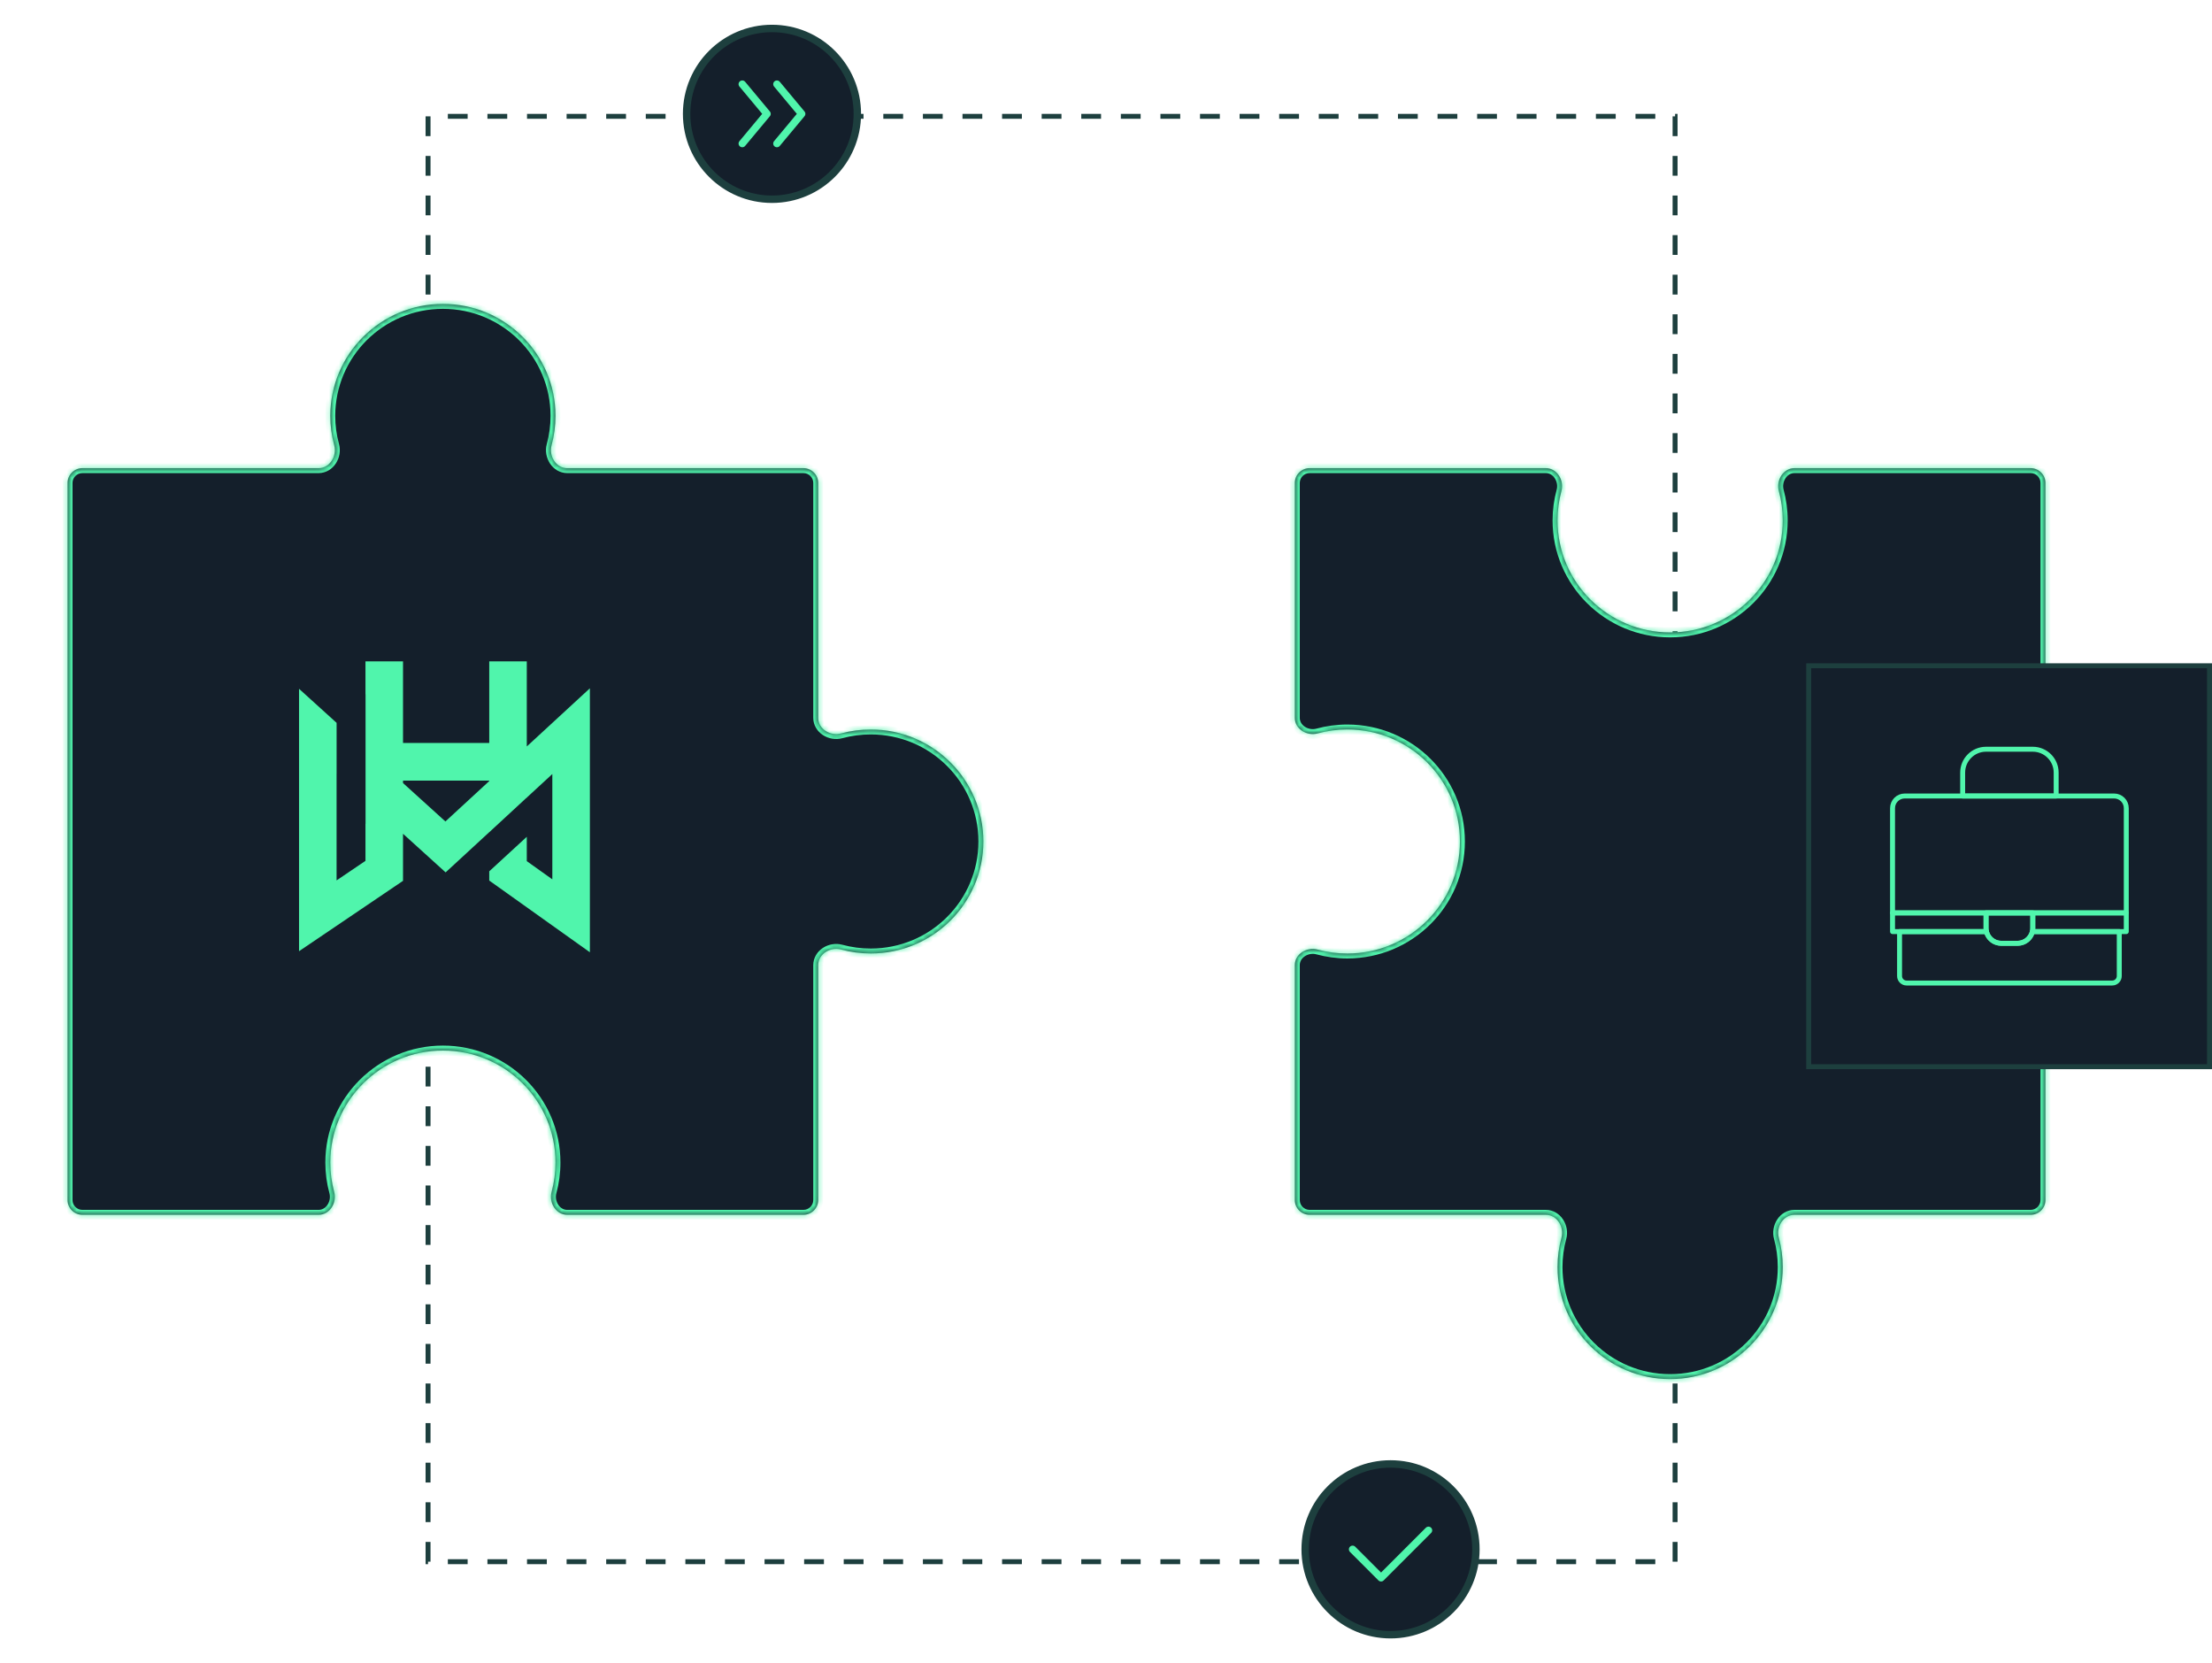 <svg width="447" height="336" viewBox="0 0 447 336" fill="none" xmlns="http://www.w3.org/2000/svg">
<rect x="338.5" y="23.5" width="292" height="252" transform="rotate(90 338.5 23.5)" stroke="#1D3F3E" stroke-dasharray="4 4"/>
<mask id="path-3-inside-1_508_2207" fill="white">
<path fill-rule="evenodd" clip-rule="evenodd" d="M66.746 84.017C66.746 86.068 67.02 88.055 67.535 89.945C68.129 92.128 66.641 94.576 64.378 94.576H16.652C14.996 94.576 13.652 95.919 13.652 97.576L13.652 242.424C13.652 244.08 14.996 245.424 16.652 245.424H64.378C66.641 245.424 68.129 242.976 67.535 240.792C67.02 238.903 66.746 236.915 66.746 234.864C66.746 222.368 76.933 212.237 89.5 212.237C102.067 212.237 112.254 222.368 112.254 234.864C112.254 236.915 111.98 238.903 111.465 240.792C110.871 242.976 112.359 245.424 114.622 245.424H162.347C164.004 245.424 165.347 244.08 165.347 242.424V194.983C165.347 192.726 167.782 191.239 169.96 191.83C171.873 192.35 173.887 192.627 175.966 192.627C188.533 192.627 198.72 182.496 198.72 170C198.72 157.503 188.533 147.373 175.966 147.373C173.887 147.373 171.873 147.65 169.96 148.169C167.782 148.76 165.347 147.273 165.347 145.016V97.576C165.347 95.919 164.004 94.576 162.347 94.576L114.622 94.576C112.359 94.576 110.871 92.128 111.465 89.945C111.98 88.055 112.254 86.068 112.254 84.017C112.254 71.52 102.067 61.39 89.5 61.39C76.933 61.39 66.746 71.52 66.746 84.017Z"/>
</mask>
<path fill-rule="evenodd" clip-rule="evenodd" d="M66.746 84.017C66.746 86.068 67.02 88.055 67.535 89.945C68.129 92.128 66.641 94.576 64.378 94.576H16.652C14.996 94.576 13.652 95.919 13.652 97.576L13.652 242.424C13.652 244.08 14.996 245.424 16.652 245.424H64.378C66.641 245.424 68.129 242.976 67.535 240.792C67.02 238.903 66.746 236.915 66.746 234.864C66.746 222.368 76.933 212.237 89.5 212.237C102.067 212.237 112.254 222.368 112.254 234.864C112.254 236.915 111.98 238.903 111.465 240.792C110.871 242.976 112.359 245.424 114.622 245.424H162.347C164.004 245.424 165.347 244.08 165.347 242.424V194.983C165.347 192.726 167.782 191.239 169.96 191.83C171.873 192.35 173.887 192.627 175.966 192.627C188.533 192.627 198.72 182.496 198.72 170C198.72 157.503 188.533 147.373 175.966 147.373C173.887 147.373 171.873 147.65 169.96 148.169C167.782 148.76 165.347 147.273 165.347 145.016V97.576C165.347 95.919 164.004 94.576 162.347 94.576L114.622 94.576C112.359 94.576 110.871 92.128 111.465 89.945C111.98 88.055 112.254 86.068 112.254 84.017C112.254 71.52 102.067 61.39 89.5 61.39C76.933 61.39 66.746 71.52 66.746 84.017Z" fill="#141F2B"/>
<path d="M111.465 89.945L110.5 89.682L111.465 89.945ZM169.96 191.83L169.698 192.795L169.96 191.83ZM67.535 240.792L66.57 241.055L67.535 240.792ZM111.465 240.792L112.43 241.055L111.465 240.792ZM67.535 89.945L66.57 90.207L67.535 89.945ZM68.499 89.682C68.008 87.877 67.746 85.978 67.746 84.017H65.746C65.746 86.157 66.032 88.233 66.57 90.207L68.499 89.682ZM16.652 95.576H64.378V93.576H16.652V95.576ZM14.652 242.424L14.652 97.576H12.652L12.652 242.424H14.652ZM64.378 244.424H16.652V246.424H64.378V244.424ZM68.499 240.529C68.008 238.725 67.746 236.826 67.746 234.864H65.746C65.746 237.005 66.032 239.081 66.57 241.055L68.499 240.529ZM67.746 234.864C67.746 222.925 77.48 213.237 89.5 213.237V211.237C76.386 211.237 65.746 221.81 65.746 234.864H67.746ZM89.5 213.237C101.52 213.237 111.254 222.925 111.254 234.864H113.254C113.254 221.81 102.614 211.237 89.5 211.237V213.237ZM111.254 234.864C111.254 236.826 110.992 238.725 110.5 240.529L112.43 241.055C112.968 239.081 113.254 237.005 113.254 234.864H111.254ZM162.347 244.424H114.622V246.424H162.347V244.424ZM164.347 194.983V242.424H166.347V194.983H164.347ZM175.966 191.627C173.976 191.627 172.051 191.362 170.222 190.865L169.698 192.795C171.696 193.338 173.798 193.627 175.966 193.627V191.627ZM197.72 170C197.72 181.939 187.986 191.627 175.966 191.627V193.627C189.08 193.627 199.72 183.054 199.72 170H197.72ZM175.966 148.373C187.986 148.373 197.72 158.061 197.72 170H199.72C199.72 156.946 189.08 146.373 175.966 146.373V148.373ZM170.222 149.134C172.051 148.638 173.976 148.373 175.966 148.373V146.373C173.798 146.373 171.696 146.662 169.698 147.204L170.222 149.134ZM164.347 97.576V145.016H166.347V97.576H164.347ZM114.622 95.576L162.347 95.576V93.576L114.622 93.576V95.576ZM111.254 84.017C111.254 85.978 110.992 87.877 110.5 89.682L112.43 90.207C112.968 88.233 113.254 86.157 113.254 84.017H111.254ZM89.5 62.39C101.52 62.39 111.254 72.078 111.254 84.017H113.254C113.254 70.963 102.614 60.39 89.5 60.39V62.39ZM67.746 84.017C67.746 72.078 77.48 62.39 89.5 62.39V60.39C76.386 60.39 65.746 70.963 65.746 84.017H67.746ZM114.622 93.576C113.881 93.576 113.235 93.181 112.808 92.531C112.376 91.871 112.212 91.007 112.43 90.207L110.5 89.682C110.124 91.066 110.407 92.517 111.136 93.628C111.87 94.747 113.1 95.576 114.622 95.576V93.576ZM166.347 194.983C166.347 194.244 166.74 193.6 167.387 193.174C168.042 192.743 168.901 192.579 169.698 192.795L170.222 190.865C168.841 190.49 167.394 190.775 166.287 191.504C165.172 192.238 164.347 193.466 164.347 194.983H166.347ZM162.347 246.424C164.557 246.424 166.347 244.633 166.347 242.424H164.347C164.347 243.528 163.452 244.424 162.347 244.424V246.424ZM166.347 97.576C166.347 95.367 164.557 93.576 162.347 93.576V95.576C163.452 95.576 164.347 96.472 164.347 97.576H166.347ZM64.378 246.424C65.9 246.424 67.13 245.594 67.864 244.475C68.593 243.365 68.876 241.913 68.499 240.529L66.57 241.055C66.787 241.855 66.624 242.719 66.192 243.378C65.765 244.029 65.119 244.424 64.378 244.424V246.424ZM110.5 240.529C110.124 241.913 110.407 243.365 111.136 244.475C111.87 245.594 113.1 246.424 114.622 246.424V244.424C113.881 244.424 113.235 244.029 112.808 243.378C112.376 242.719 112.212 241.855 112.43 241.055L110.5 240.529ZM169.698 147.204C168.901 147.42 168.042 147.257 167.387 146.826C166.74 146.4 166.347 145.756 166.347 145.016H164.347C164.347 146.534 165.172 147.762 166.287 148.496C167.394 149.225 168.841 149.509 170.222 149.134L169.698 147.204ZM12.652 242.424C12.652 244.633 14.443 246.424 16.652 246.424V244.424C15.548 244.424 14.652 243.528 14.652 242.424H12.652ZM16.652 93.576C14.443 93.576 12.652 95.367 12.652 97.576H14.652C14.652 96.472 15.548 95.576 16.652 95.576V93.576ZM66.57 90.207C66.787 91.007 66.624 91.871 66.192 92.531C65.765 93.181 65.119 93.576 64.378 93.576V95.576C65.9 95.576 67.13 94.747 67.864 93.628C68.593 92.517 68.876 91.066 68.499 89.682L66.57 90.207Z" fill="#50F5AC" mask="url(#path-3-inside-1_508_2207)"/>
<mask id="path-6-inside-2_508_2207" fill="white">
<path fill-rule="evenodd" clip-rule="evenodd" d="M362.622 245.424C360.359 245.424 358.871 247.872 359.465 250.055C359.98 251.945 360.254 253.932 360.254 255.983C360.254 268.48 350.067 278.61 337.5 278.61C324.933 278.61 314.746 268.48 314.746 255.983C314.746 253.932 315.02 251.945 315.535 250.055C316.129 247.872 314.641 245.424 312.378 245.424L264.653 245.424C262.996 245.424 261.653 244.081 261.653 242.424L261.653 194.984C261.653 192.727 264.087 191.24 266.265 191.831C268.179 192.35 270.192 192.627 272.271 192.627C284.838 192.627 295.025 182.497 295.025 170C295.025 157.504 284.838 147.373 272.271 147.373C270.192 147.373 268.178 147.65 266.265 148.17C264.087 148.761 261.653 147.274 261.653 145.017L261.653 97.576C261.653 95.92 262.996 94.576 264.653 94.576L312.378 94.576C314.641 94.576 316.129 97.024 315.535 99.208C315.02 101.097 314.746 103.085 314.746 105.136C314.746 117.632 324.933 127.763 337.5 127.763C350.067 127.763 360.254 117.632 360.254 105.136C360.254 103.085 359.98 101.097 359.465 99.208C358.871 97.024 360.359 94.576 362.622 94.576L410.347 94.576C412.004 94.576 413.347 95.92 413.347 97.576L413.347 242.424C413.347 244.081 412.004 245.424 410.347 245.424L362.622 245.424Z"/>
</mask>
<path fill-rule="evenodd" clip-rule="evenodd" d="M362.622 245.424C360.359 245.424 358.871 247.872 359.465 250.055C359.98 251.945 360.254 253.932 360.254 255.983C360.254 268.48 350.067 278.61 337.5 278.61C324.933 278.61 314.746 268.48 314.746 255.983C314.746 253.932 315.02 251.945 315.535 250.055C316.129 247.872 314.641 245.424 312.378 245.424L264.653 245.424C262.996 245.424 261.653 244.081 261.653 242.424L261.653 194.984C261.653 192.727 264.087 191.24 266.265 191.831C268.179 192.35 270.192 192.627 272.271 192.627C284.838 192.627 295.025 182.497 295.025 170C295.025 157.504 284.838 147.373 272.271 147.373C270.192 147.373 268.178 147.65 266.265 148.17C264.087 148.761 261.653 147.274 261.653 145.017L261.653 97.576C261.653 95.92 262.996 94.576 264.653 94.576L312.378 94.576C314.641 94.576 316.129 97.024 315.535 99.208C315.02 101.097 314.746 103.085 314.746 105.136C314.746 117.632 324.933 127.763 337.5 127.763C350.067 127.763 360.254 117.632 360.254 105.136C360.254 103.085 359.98 101.097 359.465 99.208C358.871 97.024 360.359 94.576 362.622 94.576L410.347 94.576C412.004 94.576 413.347 95.92 413.347 97.576L413.347 242.424C413.347 244.081 412.004 245.424 410.347 245.424L362.622 245.424Z" fill="#141F2B"/>
<path d="M410.347 245.424L410.347 244.424L410.347 245.424ZM266.265 148.17L266.003 147.205L266.265 148.17ZM359.465 99.208L360.43 98.945L359.465 99.208ZM315.535 250.055L314.57 249.793L315.535 250.055ZM315.535 99.208L314.57 98.945L315.535 99.208ZM359.465 250.055L360.43 249.793L359.465 250.055ZM361.254 255.983C361.254 253.842 360.968 251.767 360.43 249.793L358.501 250.318C358.992 252.123 359.254 254.022 359.254 255.983L361.254 255.983ZM337.5 279.61C350.614 279.61 361.254 269.037 361.254 255.983L359.254 255.983C359.254 267.922 349.52 277.61 337.5 277.61L337.5 279.61ZM313.746 255.983C313.746 269.037 324.386 279.61 337.5 279.61L337.5 277.61C325.48 277.61 315.746 267.922 315.746 255.983L313.746 255.983ZM314.57 249.793C314.032 251.767 313.746 253.842 313.746 255.983L315.746 255.983C315.746 254.022 316.008 252.123 316.5 250.318L314.57 249.793ZM264.653 246.424L312.378 246.424L312.378 244.424L264.653 244.424L264.653 246.424ZM260.653 194.984L260.653 242.424L262.653 242.424L262.653 194.984L260.653 194.984ZM272.271 191.627C270.282 191.627 268.356 191.362 266.527 190.866L266.003 192.796C268.001 193.338 270.103 193.627 272.271 193.627L272.271 191.627ZM294.025 170C294.025 181.939 284.291 191.627 272.271 191.627L272.271 193.627C285.385 193.627 296.025 183.054 296.025 170L294.025 170ZM272.271 148.373C284.291 148.373 294.025 158.061 294.025 170L296.025 170C296.025 156.946 285.385 146.373 272.271 146.373L272.271 148.373ZM266.527 149.135C268.356 148.638 270.282 148.373 272.271 148.373L272.271 146.373C270.103 146.373 268.001 146.662 266.003 147.205L266.527 149.135ZM260.653 97.576L260.653 145.017L262.653 145.017L262.653 97.576L260.653 97.576ZM312.378 93.576L264.653 93.576L264.653 95.576L312.378 95.576L312.378 93.576ZM315.746 105.136C315.746 103.174 316.008 101.275 316.499 99.471L314.57 98.945C314.032 100.919 313.746 102.995 313.746 105.136L315.746 105.136ZM337.5 126.763C325.48 126.763 315.746 117.075 315.746 105.136L313.746 105.136C313.746 118.19 324.386 128.763 337.5 128.763L337.5 126.763ZM359.254 105.136C359.254 117.075 349.52 126.763 337.5 126.763L337.5 128.763C350.614 128.763 361.254 118.19 361.254 105.136L359.254 105.136ZM358.5 99.471C358.992 101.275 359.254 103.174 359.254 105.136L361.254 105.136C361.254 102.995 360.968 100.919 360.43 98.945L358.5 99.471ZM410.347 93.576L362.622 93.576L362.622 95.576L410.347 95.576L410.347 93.576ZM414.347 242.424L414.347 97.576L412.347 97.576L412.347 242.424L414.347 242.424ZM362.622 246.424L410.347 246.424L410.347 244.424L362.622 244.424L362.622 246.424ZM412.347 242.424C412.347 243.528 411.452 244.424 410.347 244.424L410.347 246.424C412.557 246.424 414.347 244.633 414.347 242.424L412.347 242.424ZM262.653 97.576C262.653 96.472 263.548 95.576 264.653 95.576L264.653 93.576C262.443 93.576 260.653 95.367 260.653 97.576L262.653 97.576ZM266.003 147.205C265.206 147.421 264.347 147.257 263.692 146.826C263.045 146.4 262.653 145.756 262.653 145.017L260.653 145.017C260.653 146.534 261.477 147.762 262.592 148.496C263.699 149.225 265.146 149.51 266.527 149.135L266.003 147.205ZM360.43 98.945C360.212 98.145 360.376 97.281 360.808 96.622C361.235 95.971 361.881 95.576 362.622 95.576L362.622 93.576C361.1 93.576 359.87 94.406 359.136 95.525C358.407 96.635 358.124 98.087 358.5 99.471L360.43 98.945ZM264.653 244.424C263.548 244.424 262.653 243.528 262.653 242.424L260.653 242.424C260.653 244.633 262.443 246.424 264.653 246.424L264.653 244.424ZM316.5 250.318C316.876 248.934 316.593 247.483 315.864 246.372C315.13 245.253 313.9 244.424 312.378 244.424L312.378 246.424C313.119 246.424 313.765 246.819 314.192 247.469C314.624 248.129 314.788 248.993 314.57 249.793L316.5 250.318ZM410.347 95.576C411.452 95.576 412.347 96.472 412.347 97.576L414.347 97.576C414.347 95.367 412.557 93.576 410.347 93.576L410.347 95.576ZM262.653 194.984C262.653 194.244 263.045 193.6 263.692 193.174C264.347 192.743 265.206 192.58 266.003 192.796L266.527 190.866C265.146 190.491 263.699 190.775 262.592 191.504C261.477 192.238 260.653 193.466 260.653 194.984L262.653 194.984ZM312.378 95.576C313.119 95.576 313.765 95.971 314.192 96.622C314.624 97.281 314.788 98.145 314.57 98.945L316.499 99.471C316.876 98.087 316.593 96.635 315.864 95.525C315.13 94.406 313.9 93.576 312.378 93.576L312.378 95.576ZM360.43 249.793C360.212 248.993 360.376 248.129 360.808 247.469C361.235 246.819 361.881 246.424 362.622 246.424L362.622 244.424C361.1 244.424 359.87 245.253 359.136 246.372C358.407 247.483 358.124 248.934 358.501 250.318L360.43 249.793Z" fill="#50F5AC" mask="url(#path-6-inside-2_508_2207)"/>
<g clip-path="url(#clip0_508_2207)">
<path fill-rule="evenodd" clip-rule="evenodd" d="M73.854 140.267V133.606H81.442V150.102L98.866 150.102V133.606H106.454V150.802L119.202 139.055V192.38L98.866 177.89V176.027L106.454 169.051V173.971L111.614 177.647V156.374L106.454 161.128V161.235L106.393 161.176L98.866 168.131V168.12L90.05 176.242L81.442 168.442V177.949L60.428 192.166V139.152L68.02 146.032V156.28L68.016 156.276V177.862L73.854 173.912V166.416H73.87V140.267H73.854ZM98.866 157.702H81.442V158.194L90.008 165.955L98.866 157.793V157.702Z" fill="#50F5AC"/>
</g>
<rect x="365.5" y="134.5" width="81" height="81" fill="#141F2B" stroke="#1D3F3E"/>
<g clip-path="url(#clip1_508_2207)">
<path fill-rule="evenodd" clip-rule="evenodd" d="M401.421 188.203H383.863V197.177C383.863 197.96 384.496 198.594 385.277 198.594H426.846C427.624 198.594 428.261 197.959 428.261 197.177V188.203H410.703C410.383 189.557 409.168 190.565 407.718 190.565H404.405C402.956 190.565 401.741 189.555 401.421 188.203Z" stroke="#50F5AC" stroke-linecap="round" stroke-linejoin="round"/>
<path fill-rule="evenodd" clip-rule="evenodd" d="M382.446 163.269C382.446 161.91 383.544 160.809 384.902 160.809H427.221C428.578 160.809 429.678 161.908 429.678 163.269V184.425H382.446V163.269Z" stroke="#50F5AC" stroke-linecap="round" stroke-linejoin="round"/>
<path fill-rule="evenodd" clip-rule="evenodd" d="M410.703 188.203H429.678V184.425H382.446V188.203H401.421C401.367 187.976 401.338 187.739 401.338 187.495V184.425H410.785V187.495C410.785 187.739 410.756 187.976 410.703 188.203Z" stroke="#50F5AC" stroke-linecap="round" stroke-linejoin="round"/>
<path fill-rule="evenodd" clip-rule="evenodd" d="M401.338 184.425H410.785V187.495C410.785 189.19 409.411 190.565 407.718 190.565H404.405C402.712 190.565 401.338 189.187 401.338 187.495V184.425Z" stroke="#50F5AC" stroke-linecap="round" stroke-linejoin="round"/>
<path fill-rule="evenodd" clip-rule="evenodd" d="M396.615 160.809V156.084C396.615 153.476 398.727 151.362 401.334 151.362H410.789C413.395 151.362 415.508 153.475 415.508 156.088V160.809H396.615Z" stroke="#50F5AC" stroke-linecap="round" stroke-linejoin="round"/>
</g>
<path d="M156 40.25C146.472 40.25 138.75 32.528 138.75 23C138.75 13.472 146.472 5.75 156 5.75C165.528 5.75 173.25 13.472 173.25 23C173.25 32.528 165.528 40.25 156 40.25Z" fill="#141F2B" stroke="#1D3F3E" stroke-width="1.5" stroke-linecap="round" stroke-linejoin="round"/>
<path d="M157 17L162 23L157 29" stroke="#50F5AC" stroke-width="1.5" stroke-linecap="round" stroke-linejoin="round"/>
<path d="M150 17L155 23L150 29" stroke="#50F5AC" stroke-width="1.5" stroke-linecap="round" stroke-linejoin="round"/>
<path d="M281 330.25C271.472 330.25 263.75 322.528 263.75 313C263.75 303.472 271.472 295.75 281 295.75C290.528 295.75 298.25 303.472 298.25 313C298.25 322.528 290.528 330.25 281 330.25Z" fill="#141F2B" stroke="#1D3F3E" stroke-width="1.5" stroke-linecap="round" stroke-linejoin="round"/>
<path d="M288.667 309.167L279.083 318.75L273.333 313" stroke="#50F5AC" stroke-width="1.5" stroke-linecap="round" stroke-linejoin="round"/>
<defs>
<clipPath id="clip0_508_2207">
<rect x="36" y="109" width="108" height="108" rx="54" fill="white"/>
</clipPath>
<clipPath id="clip1_508_2207">
<rect width="49.2" height="49.2" fill="white" transform="translate(381.408 150.378)"/>
</clipPath>
</defs>
</svg>
